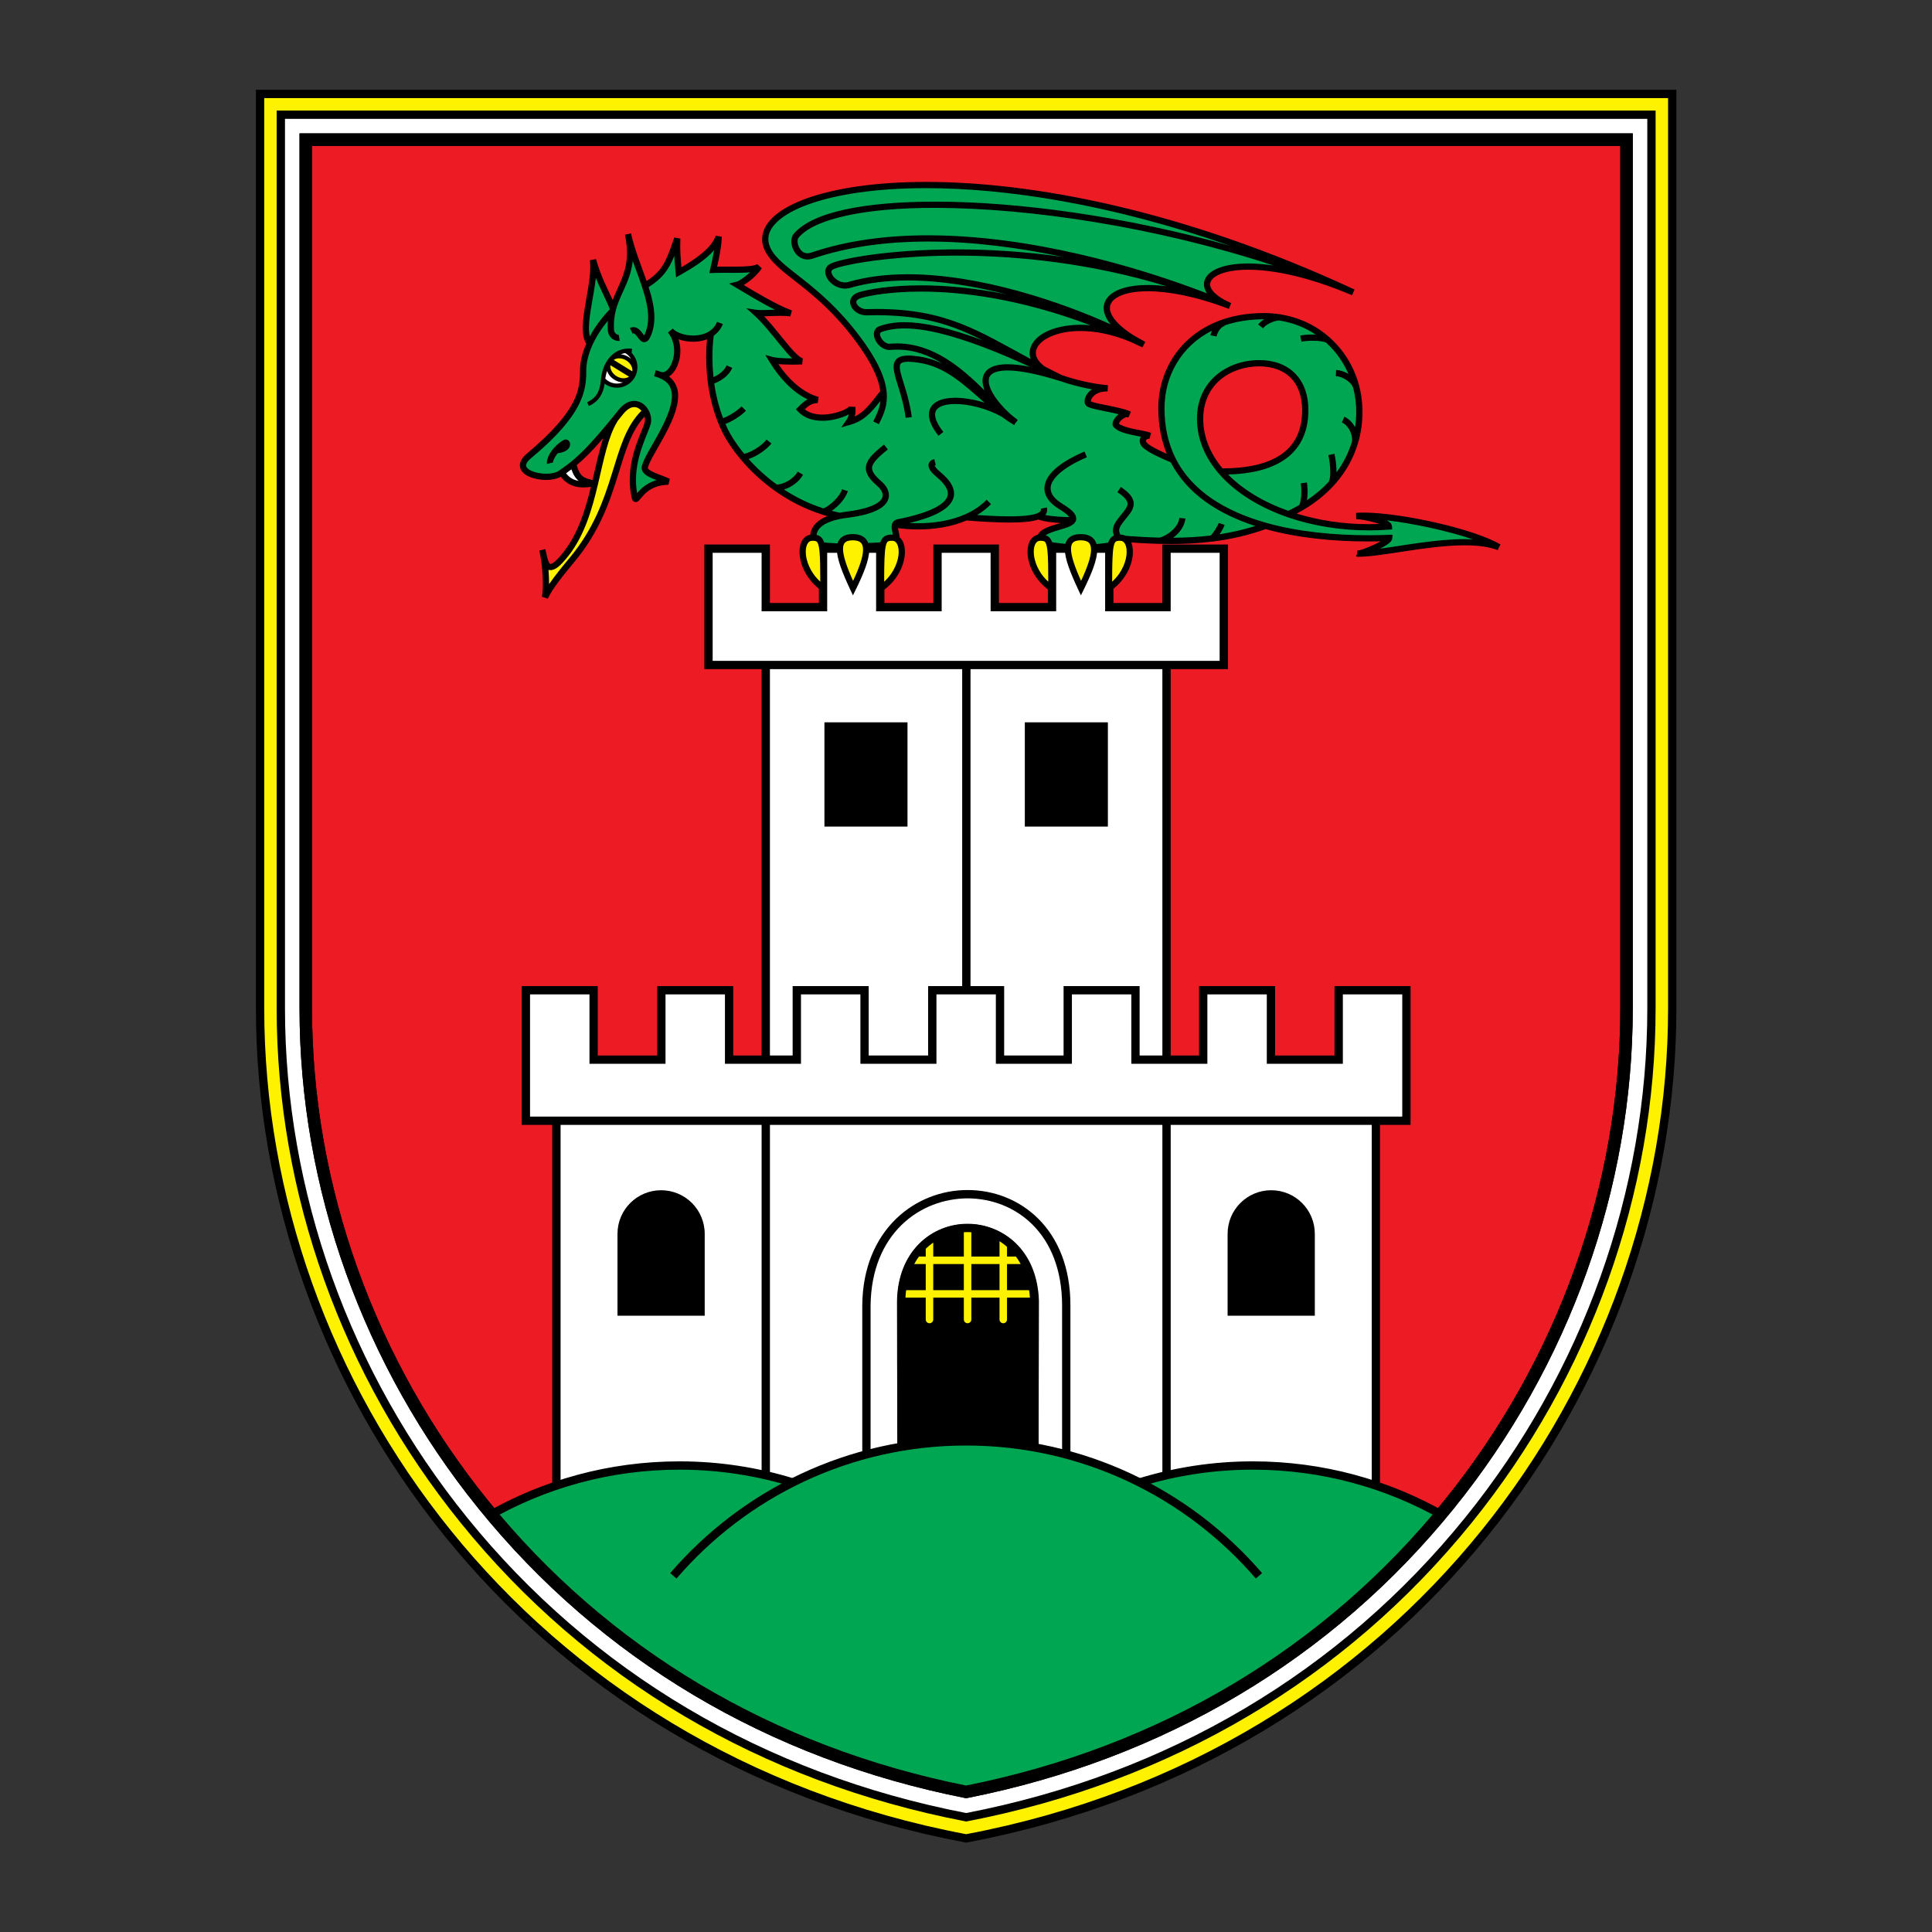 <?xml version="1.0" encoding="UTF-8" standalone="no"?>
<svg
   xmlns:dc="http://purl.org/dc/elements/1.1/"
   xmlns:cc="http://creativecommons.org/ns#"
   xmlns:rdf="http://www.w3.org/1999/02/22-rdf-syntax-ns#"
   xmlns:svg="http://www.w3.org/2000/svg"
   xmlns="http://www.w3.org/2000/svg"
   xmlns:xlink="http://www.w3.org/1999/xlink"
   xmlns:sodipodi="http://sodipodi.sourceforge.net/DTD/sodipodi-0.dtd"
   xmlns:inkscape="http://www.inkscape.org/namespaces/inkscape"
   version="1.0"
   id="Layer_1"
   x="0px"
   y="0px"
   width="512"
   height="512"
   viewBox="0 0 512 512"
   enable-background="new 0 0 595.28 841.89"
   xml:space="preserve"
   inkscape:version="1.0.1 (0767f8302a, 2020-10-17)"
   sodipodi:docname="Grb-SI-1000.1.svg"><rect x="0" y="0" width="512" height="512" fill="#333333" stroke="none"/><defs
   id="defs194" /><sodipodi:namedview
   pagecolor="#ffffff"
   bordercolor="#666666"
   borderopacity="1"
   objecttolerance="10"
   gridtolerance="10"
   guidetolerance="10"
   inkscape:pageopacity="0"
   inkscape:pageshadow="2"
   inkscape:window-width="2096"
   inkscape:window-height="1328"
   id="namedview192"
   showgrid="false"
   fit-margin-top="0"
   fit-margin-left="0"
   fit-margin-right="0"
   fit-margin-bottom="0"
   inkscape:zoom="1.3778522"
   inkscape:cx="318.02839"
   inkscape:cy="323.04981"
   inkscape:window-x="191"
   inkscape:window-y="27"
   inkscape:window-maximized="0"
   inkscape:current-layer="Layer_1"
   inkscape:document-rotation="0" />
<g
   id="g3"
   transform="matrix(0.664,0,0,0.664,58.406,-23.452)">
	<g
   id="g5">
		<g
   id="g7">
			<path
   d="M 297.643,769.048 C 473.587,735.937 579.449,587.888 579.449,437.767 V 72.823 H 15.835 v 364.944 c 0,150.121 105.87,298.17 281.808,331.281 z"
   id="path9"
   inkscape:connector-curvature="0"
   style="fill:#fff200" />
		</g>
		<path
   d="M 297.334,770.675 C 120.597,737.416 14.164,588.652 14.176,437.767 l 0,0 V 71.159 h 566.929 v 366.608 c 0.011,150.885 -106.418,299.648 -283.157,332.908 l 0,0 -0.309,0.056 -0.305,-0.056 0,0 z m 0.313,-1.623 0.303,-1.635 -0.303,1.635 0,0 z M 17.494,437.767 c 0.008,149.266 105.199,296.52 280.149,329.594 l 0,0 C 472.593,734.287 577.782,587.033 577.795,437.767 l 0,0 -0.004,-363.29 H 17.492 l 0.002,363.29 0,0 z"
   id="path11"
   inkscape:connector-curvature="0" />
	</g>
	<g
   id="g13">
		<g
   id="g15">
			<path
   d="M 297.647,760.613 C 216.619,745.015 147.331,704.049 97.209,642.072 50.078,583.803 24.123,511.248 24.123,437.767 V 81.107 h 547.04 v 356.66 c 0,73.48 -25.955,146.036 -73.083,204.305 -50.119,61.976 -119.405,102.943 -200.433,118.541 l 0,0 z"
   id="path17"
   inkscape:connector-curvature="0"
   style="fill:#ffffff" />
		</g>
		<path
   d="M 297.328,762.24 C 215.942,746.578 146.283,705.393 95.917,643.112 l 0,0 C 48.549,584.55 22.459,511.632 22.459,437.767 l 0,0 V 79.45 h 550.355 v 358.317 c 0,73.865 -26.086,146.783 -73.448,205.349 l 0,0 C 449.001,705.393 379.344,746.583 297.955,762.244 l 0,0 -0.315,0.06 -0.312,-0.064 0,0 z m 0.315,-1.627 0.315,-1.631 -0.315,1.631 0,0 z M 25.779,437.767 c -0.004,73.087 25.823,145.289 72.715,203.265 l 0,0 c 49.815,61.582 118.609,102.317 199.147,117.89 l 0,0 c 80.542,-15.572 149.336,-56.308 199.147,-117.89 l 0,0 C 543.681,583.056 569.5,510.854 569.5,437.767 l 0,0 -0.004,-355.002 H 25.779 v 355.002 l 0,0 z"
   id="path19"
   inkscape:connector-curvature="0" />
	</g>
	<g
   id="g21">
		<path
   d="M 297.641,750.483 C 219.765,735.069 153.159,695.435 104.941,635.826 59.245,579.312 34.076,508.978 34.076,437.763 V 91.054 h 527.136 v 346.709 c 0,71.215 -25.166,141.549 -70.863,198.063 -48.22,59.613 -114.832,99.239 -192.708,114.657 l 0,0 z"
   id="path23"
   inkscape:connector-curvature="0"
   style="fill:#ed1c24" />
	</g>
	<g
   id="g25">
		<rect
   x="217.67"
   y="296.053"
   width="159.949"
   height="169.635"
   id="rect27"
   style="fill:#ffffff" />
		<path
   d="M 216.007,467.347 V 294.395 h 163.27 v 171.293 1.659 h -163.27 l 0,0 z m 161.609,-1.659 v -1.659 1.659 l 0,0 z m -158.292,-1.659 h 156.635 l -0.004,-166.32 H 219.324 v 166.32 l 0,0 z"
   id="path29"
   inkscape:connector-curvature="0" />
	</g>
	<polygon
   points="299.38,301.012 299.38,435.22 296.062,435.22 296.062,301.012 "
   id="polygon31" />
	<g
   id="g33">
		<polygon
   points="263.367,254.299 240.517,254.299 240.517,277.635 217.67,277.635 217.67,254.299 194.818,254.299 194.818,300.73 400.47,300.73 400.47,254.299 377.618,254.299 377.618,277.635 354.771,277.635 354.771,254.299 331.918,254.299 331.918,277.635 309.067,277.635 309.067,254.299 286.219,254.299 286.219,277.635 263.367,277.635 "
   id="polygon35"
   style="fill:#ffffff" />
		<path
   d="m 194.818,302.385 h -1.659 v -49.741 h 26.164 v 23.334 h 19.54 V 252.64 h 26.16 v 23.338 h 19.536 V 252.64 h 26.169 l -0.006,23.338 h 19.54 v -23.334 h 26.165 v 23.334 h 19.534 v -23.334 h 26.168 v 49.741 H 194.818 l 0,0 z m 203.993,-3.31 v -43.122 h -19.54 v 23.339 h -26.159 v -23.339 h -19.538 v 23.339 h -26.168 l -0.004,-23.339 H 287.87 v 23.339 h -26.164 v -23.339 h -19.53 v 23.339 h -26.17 l -0.002,-23.339 h -19.536 v 43.122 h 202.343 l 0,0 z"
   id="path37"
   inkscape:connector-curvature="0" />
	</g>
	<rect
   x="241.08"
   y="323.61"
   width="33.153"
   height="41.609"
   id="rect39" />
	<rect
   x="321.057"
   y="323.61"
   width="33.151"
   height="41.609"
   id="rect41" />
	<g
   id="g43">
		<rect
   x="134.117"
   y="477.064"
   width="327.051"
   height="167.137"
   id="rect45"
   style="fill:#ffffff" />
		<path
   d="M 132.454,645.86 V 477.064 475.401 H 462.823 V 645.86 H 132.454 l 0,0 z m 3.318,-3.318 H 459.51 V 478.722 H 135.772 v 163.82 l 0,0 z"
   id="path47"
   inkscape:connector-curvature="0" />
	</g>
	<polygon
   points="219.329,482.627 219.329,645.198 216.009,645.198 216.009,482.627 "
   id="polygon49" />
	<polygon
   points="379.277,483.732 379.277,643.948 375.959,643.948 375.959,483.732 "
   id="polygon51" />
	<path
   d="m 256.183,640.38 v -84.112 c 0.249,-30.227 21.29,-46.062 42.068,-45.993 l 0,0 c 10.283,0 20.555,3.816 28.251,11.521 l 0,0 c 7.706,7.7 12.761,19.272 12.753,34.488 l 0,0 v 81.519 h -3.32 v -81.519 c -0.077,-28.929 -18.748,-42.603 -37.684,-42.69 l 0,0 c -19.144,0.076 -38.396,14.119 -38.752,42.69 l 0,0 v 84.097 h -3.316 l 0,-10e-4 z"
   id="path53"
   inkscape:connector-curvature="0" />
	<path
   d="m 270.403,628.037 c 0,0 -0.5,-43.515 -0.175,-73.524 0.43,-40.438 55.159,-41.265 56.459,0 0,12.083 -0.171,73.524 -0.171,73.524 h -56.113 z"
   id="path55"
   inkscape:connector-curvature="0" />
	<g
   id="g57">
		<g
   id="g59">
			<defs
   id="defs61">
				<path
   id="SVGID_1_"
   d="m 324.867,630.941 -53.173,-5.028 v -70.938 c 0.41,-39.016 51.95,-39.814 53.173,0"
   inkscape:connector-curvature="0" />
			</defs>
			<clipPath
   id="SVGID_2_">
				<use
   xlink:href="#SVGID_1_"
   overflow="visible"
   id="use65"
   style="overflow:visible"
   x="0"
   y="0"
   width="595.28"
   height="841.89" />
			</clipPath>
			<path
   clip-path="url(#SVGID_2_)"
   d="m 281.511,561.948 v -34.923 c 0,-0.831 0.669,-1.502 1.499,-1.502 l 0,0 c 0.826,0 1.5,0.667 1.5,1.502 l 0,0 v 34.923 c 0,0.827 -0.673,1.499 -1.5,1.499 l 0,0 c -0.83,-0.004 -1.499,-0.672 -1.499,-1.499 l 0,0 z"
   id="path67"
   inkscape:connector-curvature="0"
   style="fill:#fff200" />
		</g>
		<g
   id="g69">
			<defs
   id="defs71">
				<path
   id="SVGID_3_"
   d="m 324.867,630.941 -53.173,-5.028 v -70.938 c 0.41,-39.016 51.95,-39.814 53.173,0"
   inkscape:connector-curvature="0" />
			</defs>
			<clipPath
   id="SVGID_4_">
				<use
   xlink:href="#SVGID_3_"
   overflow="visible"
   id="use75"
   style="overflow:visible"
   x="0"
   y="0"
   width="595.28"
   height="841.89" />
			</clipPath>
			<path
   clip-path="url(#SVGID_4_)"
   d="m 310.959,561.948 v -34.923 c 0,-0.827 0.664,-1.502 1.498,-1.502 l 0,0 c 0.823,0 1.493,0.671 1.493,1.502 l 0,0 v 34.923 c 0,0.827 -0.668,1.503 -1.493,1.503 l 0,0 c -0.83,-0.004 -1.498,-0.676 -1.498,-1.503 l 0,0 z"
   id="path77"
   inkscape:connector-curvature="0"
   style="fill:#fff200" />
		</g>
		<g
   id="g79">
			<defs
   id="defs81">
				<path
   id="SVGID_5_"
   d="m 324.867,630.941 -53.173,-5.028 v -70.938 c 0.41,-39.016 51.95,-39.814 53.173,0"
   inkscape:connector-curvature="0" />
			</defs>
			<clipPath
   id="SVGID_6_">
				<use
   xlink:href="#SVGID_5_"
   overflow="visible"
   id="use85"
   style="overflow:visible"
   x="0"
   y="0"
   width="595.28"
   height="841.89" />
			</clipPath>
			<path
   clip-path="url(#SVGID_6_)"
   d="m 296.719,561.948 v -38.755 c 0,-0.823 0.667,-1.498 1.496,-1.498 l 0,0 c 0.826,0 1.498,0.671 1.498,1.498 l 0,0 v 38.755 c 0,0.827 -0.672,1.499 -1.498,1.499 l 0,0 c -0.828,-0.004 -1.496,-0.672 -1.496,-1.499 l 0,0 z"
   id="path87"
   inkscape:connector-curvature="0"
   style="fill:#fff200" />
		</g>
		<g
   id="g89">
			<defs
   id="defs91">
				<path
   id="SVGID_7_"
   d="m 324.867,630.941 -53.173,-5.028 v -70.938 c 0.41,-39.016 51.95,-39.814 53.173,0"
   inkscape:connector-curvature="0" />
			</defs>
			<clipPath
   id="SVGID_8_">
				<use
   xlink:href="#SVGID_7_"
   overflow="visible"
   id="use95"
   style="overflow:visible"
   x="0"
   y="0"
   width="595.28"
   height="841.89" />
			</clipPath>
			<polygon
   clip-path="url(#SVGID_8_)"
   points="323.588,536.827 323.588,539.819 272.843,539.819 272.843,536.827 "
   id="polygon97"
   style="fill:#fff200" />
		</g>
		<g
   id="g99">
			<defs
   id="defs101">
				<path
   id="SVGID_9_"
   d="m 324.867,630.941 -53.173,-5.028 v -70.938 c 0.41,-39.016 51.95,-39.814 53.173,0"
   inkscape:connector-curvature="0" />
			</defs>
			<clipPath
   id="SVGID_10_">
				<use
   xlink:href="#SVGID_9_"
   overflow="visible"
   id="use105"
   style="overflow:visible"
   x="0"
   y="0"
   width="595.28"
   height="841.89" />
			</clipPath>
			<polygon
   clip-path="url(#SVGID_10_)"
   points="325.09,550.235 325.09,553.227 271.037,553.227 271.037,550.235 "
   id="polygon107"
   style="fill:#fff200" />
		</g>
	</g>
	<path
   d="m 175.894,510.355 c -9.616,0 -17.409,7.789 -17.409,17.41 v 32.681 h 34.812 v -32.681 c 0,-9.621 -7.79,-17.41 -17.403,-17.41 z"
   id="path109"
   inkscape:connector-curvature="0" />
	<path
   d="m 419.398,510.355 c -9.617,0 -17.409,7.789 -17.409,17.41 v 32.681 h 34.81 v -32.681 c -10e-4,-9.621 -7.789,-17.41 -17.401,-17.41 z"
   id="path111"
   inkscape:connector-curvature="0" />
	<g
   id="g113">
		<polygon
   points="311.159,430.537 311.159,458.229 338.192,458.229 338.192,430.537 365.224,430.537 365.224,458.229 392.26,458.229 392.26,430.537 419.289,430.537 419.289,458.229 446.326,458.229 446.326,430.537 473.36,430.537 473.36,482.623 121.928,482.623 121.928,430.537 148.962,430.537 148.962,458.229 175.991,458.229 175.991,430.537 203.028,430.537 203.028,458.229 230.058,458.229 230.058,430.537 257.095,430.537 257.095,458.229 284.124,458.229 284.124,430.537 "
   id="polygon115"
   style="fill:#ffffff" />
		<path
   d="m 121.928,484.279 v -1.656 h 1.655 -1.655 v 1.656 h -1.661 v -55.401 h 30.347 v 27.692 h 23.715 v -27.692 h 30.352 v 27.692 h 23.715 v -27.692 h 30.351 v 27.692 h 23.72 v -27.692 h 30.347 l -0.004,27.692 h 23.719 v -27.692 h 30.348 v 27.692 h 23.717 v -27.692 h 30.351 v 27.692 h 23.719 v -27.692 h 30.349 v 55.401 H 121.928 l 0,0 z m 349.771,-3.319 v -48.77 h -23.712 v 27.696 H 417.635 V 432.19 h -23.718 v 27.696 H 363.566 V 432.19 H 339.85 v 27.696 H 309.499 V 432.19 h -23.714 v 27.696 H 255.436 V 432.19 h -23.717 v 27.696 H 201.374 V 432.19 h -23.719 v 27.696 h -30.35 V 432.19 h -23.719 v 48.77 h 348.113 l 0,0 z"
   id="path117"
   inkscape:connector-curvature="0" />
	</g>
	<path
   d="M 297.155,752.913 C 218.749,737.404 151.587,697.456 103.003,637.385 l 0,0 C 56.956,580.437 31.59,509.56 31.586,437.763 l 0,0 V 88.564 h 532.109 v 349.199 c 0,71.797 -25.367,142.674 -71.417,199.625 l 0,0 C 443.699,697.464 376.53,737.408 298.121,752.916 l 0,0 -0.486,0.096 -0.48,-0.099 0,0 z m 0.484,-2.43 0.482,-2.446 -0.482,2.446 0,0 z M 36.56,437.763 c -0.002,70.624 24.969,140.425 70.311,196.492 l 0,0 c 47.756,59.035 113.631,98.304 190.768,113.684 l 0,0 c 77.14,-15.38 143.015,-54.645 190.774,-113.684 l 0,0 c 45.346,-56.067 70.313,-125.868 70.311,-196.492 l 0,0 V 93.546 H 36.56 v 344.217 l 0,0 z"
   id="path119"
   inkscape:connector-curvature="0" />
	<path
   d="m 271.863,629.133 v -1.655 l 1.655,-0.008 -1.655,0.008 v 1.655 h -1.656 l -0.167,-74.179 c 0.143,-20.398 14.135,-31.279 28.134,-31.203 l 0,0 c 13.854,-0.076 27.786,10.597 28.351,31.223 l 0,0 v 74.164 h -54.661 v -0.005 z m 51.342,-3.313 v -70.801 c -0.66,-19.049 -12.849,-27.882 -25.034,-27.957 l 0,0 c -12.32,0.075 -24.555,9.106 -24.82,27.9 l 0,0 0.161,70.857 h 49.693 l 0,0.001 z"
   id="path121"
   inkscape:connector-curvature="0" />
	<path
   d="m 297.643,610.583 c -24.898,0 -48.417,5.913 -69.232,16.401 -14.29,-4.374 -29.447,-6.765 -45.171,-6.765 -27.256,0 -52.848,7.098 -75.065,19.51 47.945,57.433 113.311,95.678 189.466,110.753 76.157,-15.075 141.527,-53.316 189.471,-110.753 -22.215,-12.412 -47.805,-19.51 -75.062,-19.51 -15.723,0 -30.883,2.391 -45.171,6.765 -20.817,-10.487 -44.334,-16.401 -69.236,-16.401 z"
   id="path123"
   inkscape:connector-curvature="0"
   style="fill:#00a651" />
	<path
   d="m 105.853,639.12 c 22.796,-13.079 49.224,-20.559 77.387,-20.555 l 0,0 c 15.888,-0.004 31.212,2.411 45.655,6.833 l 0,0 h 0.002 l -0.97,3.169 c -14.139,-4.33 -29.136,-6.688 -44.689,-6.688 l 0,0 c -27.572,0 -53.422,7.318 -75.74,20.12 l 0,0 -1.645,-2.879 0,0 z"
   id="path125"
   inkscape:connector-curvature="0" />
	<path
   d="m 412.046,621.879 c -15.555,0 -30.548,2.357 -44.683,6.688 l 0,0 -0.971,-3.173 c 14.439,-4.418 29.763,-6.833 45.651,-6.833 l 0,0 c 27.976,0 54.228,7.384 76.923,20.293 l 0,0 h 0.007 l -1.646,2.885 c -22.211,-12.633 -47.889,-19.86 -75.281,-19.86 l 0,0 z"
   id="path127"
   inkscape:connector-curvature="0" />
	<path
   d="m 179.525,663.165 c 28.566,-33.199 70.881,-54.24 118.114,-54.24 l 0,0 c 47.232,0 89.55,21.041 118.117,54.24 l 0,0 h 0.004 l -2.517,2.16 C 385.267,632.829 343.877,612.243 297.639,612.243 l 0,0 c -46.234,0 -87.631,20.586 -115.597,53.086 l 0,0 -2.517,-2.164 0,0 z"
   id="path129"
   inkscape:connector-curvature="0" />
	<path
   d="M 297.155,752.913 C 218.749,737.404 151.587,697.456 103.003,637.385 l 0,0 C 56.956,580.437 31.59,509.56 31.586,437.763 l 0,0 V 88.564 h 532.109 v 349.199 c 0,71.797 -25.367,142.674 -71.417,199.625 l 0,0 C 443.699,697.464 376.53,737.408 298.121,752.916 l 0,0 -0.486,0.096 -0.48,-0.099 0,0 z m 0.484,-2.43 0.482,-2.446 -0.482,2.446 0,0 z M 36.56,437.763 c -0.002,70.624 24.969,140.425 70.311,196.492 l 0,0 c 47.756,59.035 113.631,98.304 190.768,113.684 l 0,0 c 77.14,-15.38 143.015,-54.645 190.774,-113.684 l 0,0 c 45.346,-56.067 70.313,-125.868 70.311,-196.492 l 0,0 V 93.546 H 36.56 v 344.217 l 0,0 z"
   id="path131"
   inkscape:connector-curvature="0" />
	<g
   id="g133">
		<g
   id="g135">
			<path
   d="m 148.847,228.242 c -3.896,0.599 -9.299,1.193 -12.597,-4.327 1.522,-1.061 2.95,-2.089 4.422,-3.281 l 0.215,0.265 c 1.344,5.401 3.766,6.599 7.96,7.343 z"
   id="path137"
   inkscape:connector-curvature="0"
   style="fill:#ffffff" />
			<path
   d="m 161.677,175.348 c 2.356,1.209 3.945,3.662 3.945,6.511 0,4.076 -3.298,7.379 -7.377,7.379 -2.203,0 -4.176,-0.98 -5.521,-2.502 0.682,-6.367 4.131,-10.731 8.953,-11.388 z"
   id="path139"
   inkscape:connector-curvature="0"
   style="fill:#ffffff" />
			<path
   d="m 399.571,223.703 0.231,-0.2 c 19.676,0 33.205,-6.714 33.205,-24.584 0,-11.238 -6.681,-18.635 -18.45,-18.635 -11.771,0 -23.538,7.561 -23.538,22.149 0,7.84 3.131,15.051 8.552,21.27 z m 17.539,21.498 c -16.425,-4.623 -30.285,-12.878 -37.063,-26.575 -2.869,-5.781 -4.474,-12.546 -4.474,-20.423 0,-18.963 14.223,-36.702 40.925,-36.702 2.12,0 4.193,0.169 6.2,0.481 h 0.016 c 7.443,1.146 14.022,4.341 19.232,9.002 7.874,6.996 12.634,17.288 12.634,28.712 0,4.126 -0.564,8.154 -1.693,12.02 -3.479,11.85 -12.3,22.129 -26.487,28.76 l -0.038,0.101 c 11.821,4.093 25.68,5.965 40.016,4.889 -0.097,-1.824 -8.949,-4.045 -12.992,-4.21 13.177,-1.062 46.199,5.964 56.908,12.465 -15.118,-5.736 -44.641,2.787 -56.145,2.571 2.417,-0.249 12.199,-4.442 12.348,-6.267 -16.25,0.631 -33.952,-0.482 -49.387,-4.824 z"
   id="path141"
   inkscape:connector-curvature="0"
   style="fill:#00a651" />
			<path
   d="m 452.137,152.005 c -50.16,-21.301 -72.325,-4.443 -49.201,5.419 -0.879,-0.382 -1.791,-0.746 -2.698,-1.125 -0.946,-0.396 -1.874,-0.779 -2.818,-1.146 -0.616,-0.249 -1.23,-0.497 -1.844,-0.729 -40.146,-15.814 -109.158,-34.196 -159.5,-17.072 -5.569,1.888 -8.341,-5.521 -6.269,-7.958 18.832,-22.18 136.926,-14.387 222.33,22.611 z"
   id="path143"
   inkscape:connector-curvature="0"
   style="fill:#00a651" />
			<path
   d="m 400.236,156.299 c 0.907,0.379 1.821,0.743 2.698,1.125 -42.253,-16.079 -63.472,-1.925 -38.425,13.179 -21.104,-11.154 -76.091,-32.472 -113.57,-21.551 -5.22,1.526 -10.524,-4.809 -7.327,-7.11 5.057,-3.646 78.324,-16.096 151.958,12.48 0.614,0.231 1.229,0.48 1.845,0.729 0.962,0.386 1.89,0.767 2.821,1.148 z"
   id="path145"
   inkscape:connector-curvature="0"
   style="fill:#00a651" />
			<path
   d="m 161.677,175.348 c -4.824,0.657 -8.271,5.021 -8.953,11.388 1.343,1.521 3.315,2.502 5.521,2.502 4.077,0 7.377,-3.3 7.377,-7.379 -0.001,-2.849 -1.589,-5.302 -3.945,-6.511 z m 234.134,74.895 c -7.247,0.906 -14.341,1.074 -21.055,0.893 -4.891,-0.118 -9.582,-0.414 -13.993,-0.743 l -2.053,0.197 c 1.326,4.675 -31.115,3.944 -31.628,0.334 -0.682,-4.745 10.077,-5.042 12.697,-7.497 l -0.265,-0.494 c -1.926,0 -9.203,-0.101 -12.898,-1.509 l -0.049,-0.132 c -3.396,1.442 -11.523,1.909 -28.943,0.481 -9.299,4.093 -20.439,4.093 -27.849,2.984 l -0.48,-0.102 c -0.88,2.041 2.402,6.727 -1.01,7.821 -2.438,0.783 -28.61,1.893 -30.717,-0.345 -1.076,-1.093 -3.398,-8.34 9.448,-10.891 L 247,241.191 c -2.139,-0.446 -4.226,-0.978 -6.232,-1.623 -14.34,-4.495 -25.23,-13.444 -32.207,-21.767 -3.314,-3.929 -5.754,-7.742 -7.26,-10.858 -6.12,-12.647 -6.996,-27.73 -5.585,-38.207 l -0.037,-0.068 c -5.222,3.25 -13.41,1.708 -16.077,-1.406 6.184,7.72 0.694,19.854 -4.294,17.586 l -0.018,0.033 c 16.013,6.038 -4.009,29.391 -5.8,36.568 -1.229,2.937 6.2,4.459 9.315,6.086 -11.105,0.181 -12.729,9.415 -13.427,6.267 -3.051,-13.794 4.193,-25.414 5.188,-29.725 0.329,-1.441 0,-3.098 -0.781,-4.491 -1.755,-3.133 -5.851,-4.926 -9.962,0.196 -0.861,1.08 -1.689,2.108 -2.487,3.086 -7.989,9.798 -12.498,14.404 -16.661,17.771 -1.475,1.193 -2.898,2.221 -4.423,3.283 -0.203,0.131 -0.4,0.265 -0.599,0.396 -5.007,3.397 -20.803,-0.063 -12.531,-6.996 20.77,-17.354 21.663,-26.306 21.663,-34.095 0,-3.435 0.928,-7.098 2.605,-10.76 2.021,-4.46 5.155,-8.935 9.048,-12.979 l 0.05,0.016 c 0.066,-0.298 0.149,-0.578 0.215,-0.859 2.486,-9.288 9.148,-14.887 5.983,-29.905 1.509,6.992 4.559,13.99 6.747,20.617 l 0.148,-0.047 c 7.412,-4.607 9.185,-8.074 12.766,-18.813 -0.165,4.474 0.034,7.606 0.578,13.511 6.083,-3.397 13.959,-8.323 15.929,-14.224 0,4.109 -1.605,10.742 -2.153,13.244 5.901,-0.267 15.582,0.546 18.269,-1.244 -1.441,2.669 -6.849,6.745 -8.688,7.195 5.025,2.98 14.589,8.917 21.402,11.42 -3.945,-0.712 -10.876,0.266 -13.858,-0.201 6.977,6.25 14.388,18.45 18.333,19.345 -4.842,0.185 -10.095,0 -12,-0.527 4.657,7.672 11.103,13.972 18.267,15.927 -3.398,0 -5.371,2.158 -6.995,3.765 6.268,6.779 20.425,1.44 20.773,-0.897 0.249,2.453 -0.301,4.411 -1.376,5.937 5.718,-1.605 8.185,-4.674 13.557,-11.673 l 0.317,-0.032 c -0.468,-5.137 -3.151,-11.951 -10.51,-21.746 -16.276,-21.684 -31.33,-26.307 -35.756,-35.478 -12.233,-25.362 91.803,-48.652 233.7,17.191 -85.402,-36.998 -203.498,-44.791 -222.329,-22.61 -2.074,2.438 0.697,9.845 6.267,7.957 50.343,-17.124 119.353,1.256 159.5,17.072 -73.635,-28.578 -146.902,-16.129 -151.959,-12.48 -3.2,2.302 2.105,8.637 7.327,7.11 37.481,-10.923 92.466,10.396 113.57,21.551 1.226,0.763 2.553,1.496 3.993,2.237 -1.625,-0.843 -3.229,-1.59 -4.806,-2.237 -0.117,-0.063 -0.233,-0.117 -0.351,-0.147 -58.714,-26.64 -99.362,-19.828 -107.813,-17.422 -5.855,1.674 -1.957,7.025 2.302,6.912 33.004,-0.964 45.074,9.516 70.385,22.627 0.2,0.164 0.416,0.313 0.648,0.463 -38.973,-18.449 -55.683,-19.823 -65.38,-16.394 -3.564,1.257 0.081,7.442 3.762,7.11 21.747,-1.921 35.888,18.813 47.276,28.033 -0.681,-0.467 -1.392,-0.896 -2.139,-1.277 1.608,1.209 3.299,2.355 5.058,3.397 -0.465,-0.396 -0.963,-0.779 -1.476,-1.16 -12.797,-10.375 -21.252,-29.273 19.48,-16.541 5.698,1.968 12.53,3.579 18.679,4.094 -6.018,-0.118 -8.504,3.813 -7.874,5.883 0.517,1.342 12.518,2.587 16.578,4.56 -2.8,-1.028 -6.214,3.118 -5.386,4.243 2.271,2.604 10.559,3.117 13.578,4.262 -2.189,-0.414 -3.863,1.808 -2.189,3.615 1.892,2.02 8.605,4.856 11.011,5.865 l 0.198,-0.101 c 6.78,13.697 20.639,21.952 37.063,26.575 -7.127,2.598 -14.289,4.154 -21.298,5.036 z"
   id="path147"
   inkscape:connector-curvature="0"
   style="fill:#00a651" />
			<path
   d="m 363.35,170.456 c -27.518,-11.354 -48.189,2.47 -35.127,12.119 -25.311,-13.111 -37.381,-23.591 -70.385,-22.627 -4.258,0.113 -8.157,-5.238 -2.302,-6.912 8.45,-2.407 49.1,-9.22 107.814,17.42 z"
   id="path149"
   inkscape:connector-curvature="0"
   style="fill:#00a651" />
			<path
   d="m 328.871,183.035 c 1.688,1.146 3.862,2.206 6.582,3.17 -40.732,-12.732 -32.275,6.166 -19.48,16.541 -0.466,-0.328 -0.947,-0.661 -1.443,-0.96 -11.386,-9.218 -25.529,-29.952 -47.276,-28.034 -3.682,0.333 -7.327,-5.853 -3.762,-7.109 9.697,-3.429 26.406,-2.055 65.379,16.392 z"
   id="path151"
   inkscape:connector-curvature="0"
   style="fill:#00a651" />
			<path
   d="m 169.782,199.582 -0.363,0.046 c -12.814,11.939 -9.564,35.776 -29.094,59.149 -4.395,5.255 -8.936,10.89 -10.792,14.952 0.745,-3.215 0.43,-11.187 -0.563,-16.727 1.077,4.69 2.42,7.825 9.084,-0.743 6.214,-7.994 9.119,-18.206 11.438,-27.984 2.322,-9.781 4.045,-19.128 7.891,-25.379 l -0.048,-0.032 c 0.797,-0.978 1.625,-2.006 2.487,-3.086 4.11,-5.121 8.204,-3.33 9.96,-0.196 z"
   id="path153"
   inkscape:connector-curvature="0"
   style="fill:#fff200" />
			<path
   d="m 156.704,158.638 c -0.066,0.281 -0.148,0.562 -0.215,0.859 l -0.05,-0.017 c -3.895,4.045 -7.027,8.521 -9.048,12.979 -4.525,-6.099 2.617,-23.157 1.325,-33.416 2.519,9.018 6.296,14.685 7.988,19.595 z"
   id="path155"
   inkscape:connector-curvature="0"
   style="fill:#00a651" />
		</g>
		
			<ellipse
   transform="matrix(-0.851,-0.525,0.525,-0.851,200.676,421.534)"
   cx="160.089"
   cy="182.322"
   rx="5.489"
   ry="4.519"
   id="ellipse157"
   sodipodi:cx="160.089"
   sodipodi:cy="182.32201"
   sodipodi:rx="5.4889998"
   sodipodi:ry="4.5190001"
   style="fill:#fff200"
   d="m 165.578,182.322 c 0,2.496 -2.458,4.519 -5.489,4.519 -3.031,0 -5.489,-2.023 -5.489,-4.519 0,-2.496 2.458,-4.519 5.489,-4.519 3.031,0 5.489,2.023 5.489,4.519 z" />
		<path
   d="m 363.226,171.757 v -0.004 l 0,0 v 0.004 z m -2.555,79.871 v -0.005 l 0,0 v 0.005 z m 92.506,5.543 h 0.004 c -0.002,-0.006 -0.002,-0.006 -0.004,-0.006 v 0.006 z m 57.754,-4.51 c -10.454,-6.279 -39.642,-12.71 -54.604,-12.762 -1.091,0.005 -2.115,0.037 -3.056,0.117 l 0.057,2.479 c 1.849,0.076 5.05,0.658 7.677,1.438 0.551,0.155 1.078,0.332 1.566,0.504 -1.398,0.057 -2.79,0.085 -4.176,0.085 -10.239,0 -20.054,-1.518 -28.833,-4.226 12.87,-6.736 21.078,-16.687 24.461,-28.082 l 0.042,0.008 c 0.046,-0.261 0.032,-0.272 0.036,-0.269 0,-0.004 0,-0.004 0.004,-0.008 1.137,-3.944 1.711,-8.05 1.711,-12.248 0,-11.741 -4.881,-22.354 -12.982,-29.584 l 0.017,-0.017 c -0.063,-0.06 -0.135,-0.108 -0.205,-0.147 -5.246,-4.656 -11.839,-7.873 -19.263,-9.107 l 0.006,-0.06 c -0.159,-0.016 -0.375,-0.037 -0.618,-0.041 -2.033,-0.313 -4.129,-0.485 -6.271,-0.485 -13.627,-0.004 -24.211,4.552 -31.355,11.601 -7.141,7.051 -10.821,16.555 -10.817,26.349 0,6.852 1.207,12.922 3.386,18.257 -2.958,-1.322 -6.926,-3.267 -7.965,-4.451 -0.302,-0.333 -0.346,-0.551 -0.354,-0.728 0.004,-0.351 0.369,-0.839 1.101,-0.852 0.088,0 0.185,0.013 0.294,0.033 l 0.678,-2.382 c -1.763,-0.654 -4.547,-1.04 -7.242,-1.636 -2.438,-0.497 -4.752,-1.289 -5.626,-2.056 0.037,-0.101 0.095,-0.237 0.193,-0.398 0.534,-1.003 2.157,-2.253 3.117,-2.177 0.172,0.004 0.334,0.028 0.502,0.093 l 0.974,-2.285 c -2.332,-1.112 -6.324,-1.876 -9.913,-2.618 -1.785,-0.358 -3.449,-0.7 -4.651,-1.023 -0.595,-0.157 -1.082,-0.313 -1.369,-0.439 -0.02,-0.008 -0.033,-0.016 -0.045,-0.02 0,-0.004 0,-0.013 0,-0.021 0.008,-1.184 1.719,-3.965 6.472,-3.969 0.054,0 0.128,0.004 0.214,0.009 l 0.148,-2.483 c -5.992,-0.497 -12.719,-2.076 -18.311,-4.009 -0.992,-0.48 -1.965,-0.964 -2.954,-1.44 -1.388,-0.704 -2.753,-1.396 -4.07,-2.086 -2.531,-1.921 -3.455,-3.76 -3.455,-5.355 -0.014,-1.988 1.479,-4.154 4.604,-5.875 3.097,-1.712 7.674,-2.87 13.231,-2.866 5.678,-0.004 12.376,1.197 19.586,4.173 l 0.042,0.021 0.099,0.028 c 0.004,0 0.032,0.013 0.074,0.037 0.049,0.021 0.095,0.042 0.143,0.064 l -0.002,0.004 c 0.063,0.024 0.128,0.056 0.193,0.084 1.529,0.694 2.992,1.378 4.477,2.09 0.01,0.008 0.022,0.012 0.036,0.02 l 0,0 c 0.012,0.005 0.023,0.01 0.036,0.018 l 1.171,-2.193 c -0.021,-0.012 -0.044,-0.023 -0.059,-0.036 -0.012,-0.004 -0.02,-0.008 -0.029,-0.018 -1.138,-0.665 -2.44,-1.394 -3.896,-2.178 -7.259,-4.341 -10.216,-8.576 -10.139,-11.278 0.01,-1.778 1.052,-3.32 3.604,-4.631 2.527,-1.272 6.466,-2.082 11.552,-2.077 8.13,0 19.179,2.027 32.319,7.033 l 0.804,-1.985 0.139,-0.316 h -0.004 c -0.002,0 -0.002,-0.004 -0.004,-0.004 l 0,0 c -6.092,-2.559 -8.519,-5.618 -8.416,-7.463 -0.017,-1.273 0.936,-2.685 3.517,-3.89 2.543,-1.176 6.518,-1.968 11.735,-1.964 9.729,-0.004 23.782,2.707 41.327,10.157 0.009,0.005 0.015,0.01 0.022,0.01 h 0.002 c 0.006,0.004 0.014,0.008 0.021,0.012 0.002,0 0.002,0 0.006,0 0.002,0.004 0.005,0.004 0.009,0.004 l 1.01,-2.271 c -68.766,-31.91 -128.683,-42.953 -170.944,-42.957 -20.231,0.004 -36.407,2.527 -47.646,6.557 -11.157,4.029 -17.754,9.553 -17.858,16.289 0,1.533 0.375,3.081 1.108,4.591 5.001,9.928 19.781,14.154 35.876,35.682 6.897,9.167 9.546,15.585 10.174,20.313 -4.394,5.707 -6.641,8.535 -10.19,10.203 0.215,-0.813 0.325,-1.684 0.321,-2.612 0.004,-0.405 -0.018,-0.826 -0.063,-1.256 l -2.185,-0.061 -0.243,-0.132 c 0,0 -0.008,0.013 -0.017,0.044 -0.17,0.261 -1.604,1.289 -3.497,1.925 -2.036,0.742 -4.665,1.314 -7.216,1.314 -2.655,-0.004 -5.174,-0.603 -7.054,-2.098 1.394,-1.337 2.902,-2.5 5.198,-2.5 l 0.328,-2.442 c -5.995,-1.618 -11.682,-6.655 -16.069,-13.099 1.645,0.14 3.651,0.205 5.802,0.21 1.225,0 2.486,-0.025 3.719,-0.068 l 0.227,-2.453 c -1.125,-0.113 -4.224,-3.305 -7.339,-7.239 -2.517,-3.077 -5.274,-6.596 -8.091,-9.537 2.082,-0.036 4.513,-0.189 6.708,-0.186 1.424,-0.004 2.746,0.064 3.752,0.25 l 0.653,-2.391 c -5.825,-2.133 -13.949,-6.981 -19.237,-10.151 2.581,-1.559 5.781,-4.323 7.185,-6.704 l -1.779,-1.632 c -0.898,0.716 -5.003,1.049 -9.168,0.996 -1.671,0 -3.384,-0.021 -5.007,-0.021 -0.634,0 -1.249,0.006 -1.844,0.018 0.689,-3.081 1.83,-8.303 1.838,-11.957 l -2.422,-0.393 c -1.5,4.731 -7.978,9.301 -13.688,12.592 -0.308,-3.489 -0.462,-5.956 -0.462,-8.588 0,-0.911 0.02,-1.847 0.058,-2.85 l -2.424,-0.441 c -3.438,10.157 -4.888,13.264 -11.061,17.385 -2.121,-6.162 -4.768,-12.501 -6.146,-18.738 -0.018,-0.089 -0.036,-0.177 -0.054,-0.27 h -0.004 c 0,0 0,0 -0.002,0 l -2.431,0.515 c 0.571,2.711 0.81,5.086 0.81,7.214 0.026,7.949 -3.358,12.673 -5.698,18.847 -1.936,-4.31 -4.692,-9.254 -6.668,-16.339 l -2.433,0.48 c 0.097,0.814 0.145,1.691 0.145,2.612 0.02,7.267 -2.979,17.161 -3.004,24.432 0.006,2.389 0.361,4.547 1.394,6.31 -1.566,3.594 -2.474,7.21 -2.474,10.676 -0.068,7.58 -0.583,15.79 -21.219,33.142 -1.8,1.506 -2.784,3.038 -2.801,4.688 0.042,2.233 1.793,3.65 3.723,4.506 1.984,0.876 4.433,1.318 6.805,1.318 2.153,-0.009 4.211,-0.374 5.842,-1.29 2.432,3.291 5.834,4.273 8.793,4.273 0.063,0 0.123,0 0.183,-0.004 1.077,0 2.075,-0.107 3.021,-0.231 -2.248,9.229 -5.126,18.576 -10.812,25.872 -2.931,3.876 -4.938,5.036 -5.3,4.905 -0.135,-0.009 -0.275,-0.009 -0.661,-0.691 -0.33,-0.632 -0.639,-1.695 -0.91,-2.904 -0.042,-0.228 -0.07,-0.3 -0.066,-0.3 -0.002,-0.021 -0.014,-0.033 -0.016,-0.052 h 0.008 c -0.132,-0.687 -0.269,-1.354 -0.434,-1.979 l -2.412,0.594 c 0.137,0.594 0.263,1.201 0.39,1.787 0.002,0.008 0.002,0.017 0.004,0.024 0.041,0.236 0.074,0.324 0.072,0.33 0,0.004 0.002,0.008 0.002,0.012 0,0 0,0.004 0,0.008 l -0.002,-0.004 c 0.603,3.354 0.958,7.708 0.952,11.224 0.006,2.123 -0.132,3.973 -0.375,5.01 l 2.346,0.791 c 1.717,-3.792 6.23,-9.443 10.61,-14.67 9.926,-11.872 14.061,-23.892 17.299,-34.287 3.039,-9.807 5.38,-18.064 10.687,-23.685 0.115,0.442 0.181,0.885 0.179,1.307 0,0.313 -0.032,0.614 -0.094,0.888 -0.675,3.141 -5.967,12.087 -5.967,23.1 0,2.306 0.231,4.699 0.779,7.166 0.064,0.289 0.13,0.551 0.311,0.867 0.143,0.291 0.637,0.759 1.253,0.759 0.012,0 0.024,-0.004 0.034,-0.004 0.859,-0.067 1.072,-0.441 1.339,-0.657 1.542,-1.572 3.949,-6.049 11.719,-6.255 l 0.556,-2.347 c -1.623,-0.839 -3.968,-1.551 -5.893,-2.381 -0.954,-0.41 -1.798,-0.844 -2.304,-1.242 -0.534,-0.418 -0.603,-0.679 -0.588,-0.725 0,-0.017 0,-0.059 0.042,-0.156 l 0.036,-0.092 0.028,-0.085 c 0.494,-2.153 3.493,-6.941 6.347,-12.146 2.848,-5.256 5.625,-11.063 5.656,-16.237 0.048,-2.98 -1.081,-5.801 -3.609,-7.801 1.006,-0.646 1.862,-1.623 2.545,-2.761 1.203,-2.02 1.946,-4.655 1.95,-7.468 0,-1.509 -0.221,-3.076 -0.723,-4.606 1.757,0.631 3.782,0.965 5.851,0.98 1.852,0 3.748,-0.308 5.515,-0.977 -0.221,2.225 -0.343,4.611 -0.343,7.102 0,9.296 1.677,20.096 6.296,29.648 1.563,3.225 4.051,7.113 7.43,11.114 7.1,8.467 18.166,17.565 32.785,22.149 0.048,0.017 0.099,0.028 0.146,0.043 l 0.028,0.121 c 0.084,-0.02 0.13,-0.037 0.197,-0.055 0.494,0.156 0.998,0.294 1.5,0.434 -5.15,2.04 -6.871,5.306 -6.827,7.981 0.034,1.715 0.524,2.953 1.243,3.73 1.211,1.058 2.751,1.093 5.166,1.399 2.354,0.214 5.329,0.294 8.45,0.294 3.95,0 8.12,-0.136 11.49,-0.325 3.418,-0.209 5.817,-0.401 6.867,-0.707 1.755,-0.478 2.554,-2.192 2.46,-3.474 -0.034,-1.543 -0.536,-3.073 -0.679,-4.094 2.404,0.322 5.119,0.532 8.036,0.532 6.139,-0.005 13.079,-0.916 19.338,-3.592 7.191,0.581 12.803,0.839 17.17,0.839 5.597,-0.008 9.109,-0.413 11.43,-1.209 2.513,0.88 6.065,1.244 8.92,1.395 -1.028,0.316 -2.161,0.646 -3.252,0.985 -1.479,0.485 -2.919,1.024 -4.1,1.827 -1.163,0.776 -2.181,2.014 -2.173,3.633 -0.004,0.181 0.008,0.393 0.049,0.619 0.337,1.411 1.373,1.753 2.417,2.204 3.272,1.193 9.64,1.767 15.884,1.784 3.793,-0.004 7.486,-0.229 10.32,-0.743 1.421,-0.258 2.623,-0.573 3.582,-1.037 0.901,-0.441 1.884,-1.14 1.928,-2.469 0,-0.182 -0.019,-0.375 -0.07,-0.583 l -0.024,-0.096 -0.032,-0.064 c -0.01,-0.016 -0.052,-0.165 -0.156,-0.369 -0.72,-1.307 -1.005,-2.117 -0.997,-2.757 -0.02,-0.864 0.527,-2.04 2.356,-4.245 1.611,-2.031 3.41,-3.805 3.48,-6.386 -0.028,-2.351 -1.685,-4.391 -5.169,-6.684 l -1.364,2.077 c 3.304,2.17 4.075,3.662 4.049,4.606 0.068,1.116 -1.177,2.747 -2.918,4.808 -1.868,2.278 -2.902,3.897 -2.923,5.825 0.009,1.328 0.519,2.49 1.23,3.813 -0.021,0.018 -0.047,0.037 -0.081,0.057 -1.205,1.003 -7.219,1.819 -13.211,1.758 -4.033,0 -8.189,-0.273 -11.312,-0.763 -1.562,-0.245 -2.862,-0.548 -3.7,-0.859 -0.418,-0.153 -0.715,-0.317 -0.848,-0.414 -0.002,0 -0.002,-0.004 -0.004,-0.004 0,-0.024 0,-0.047 0,-0.076 0.008,-0.556 0.265,-0.991 1.091,-1.579 1.211,-0.852 3.444,-1.534 5.602,-2.17 2.184,-0.667 4.254,-1.185 5.644,-2.419 0.519,-0.481 0.972,-1.205 0.964,-2.073 -0.169,-2.186 -1.945,-3.599 -5.607,-5.929 -3.256,-2.001 -4.635,-4.101 -4.627,-6.098 -0.133,-3.292 4.19,-8.045 14.483,-12.437 l -0.985,-2.284 h -0.004 c -10.473,4.58 -15.851,9.39 -15.979,14.721 0.006,3.241 2.206,6.025 5.813,8.218 1.769,1.075 2.957,1.977 3.642,2.663 0.227,0.226 0.373,0.405 0.49,0.57 -2.026,-0.021 -6.385,-0.182 -9.582,-0.827 0.487,-0.635 0.751,-1.365 0.727,-2.124 0,-0.317 -0.037,-0.61 -0.084,-0.877 l -2.445,0.459 c 0.031,0.169 0.049,0.313 0.049,0.418 -0.051,0.471 -0.051,0.767 -1.403,1.407 -1.651,0.715 -5.13,1.256 -11.097,1.244 -3.427,0 -7.705,-0.165 -12.959,-0.535 1.999,-1.21 3.885,-2.63 5.559,-4.346 l -1.778,-1.74 c -2.475,2.533 -5.45,4.459 -8.676,5.861 -5.903,2.601 -12.661,3.515 -18.654,3.511 -1.157,0 -2.27,-0.043 -3.356,-0.105 4.768,-1.157 8.654,-2.49 11.573,-4.049 3.721,-1.984 6.107,-4.496 6.131,-7.691 -0.032,-2.865 -1.896,-5.58 -5.264,-8.391 -1.055,-0.877 -1.716,-1.575 -2.079,-2.078 -0.273,-0.37 -0.359,-0.614 -0.383,-0.72 0.076,-0.043 0.239,-0.126 0.424,-0.165 l -0.629,-2.402 c -0.408,0.11 -0.896,0.271 -1.376,0.647 -0.476,0.354 -0.934,1.061 -0.914,1.862 0.075,1.559 1.089,2.82 3.367,4.768 3.147,2.6 4.39,4.841 4.362,6.474 0.026,1.768 -1.378,3.655 -4.814,5.5 -3.391,1.82 -8.568,3.438 -15.239,4.763 -0.95,0.157 -1.791,0.805 -2.115,1.576 -0.221,0.493 -0.277,0.973 -0.277,1.411 0.04,1.731 0.775,3.53 0.739,4.647 -0.097,0.783 -0.019,0.796 -0.727,1.108 -0.31,0.122 -2.983,0.418 -6.252,0.591 -3.322,0.185 -7.458,0.324 -11.352,0.32 -3.073,0.004 -5.995,-0.081 -8.229,-0.285 -1.112,-0.102 -2.055,-0.233 -2.715,-0.387 -0.333,-0.072 -0.592,-0.153 -0.757,-0.217 -0.074,-0.032 -0.128,-0.056 -0.15,-0.072 0,0 0,-0.004 -0.002,-0.004 -0.125,-0.182 -0.552,-1.028 -0.524,-1.972 0.057,-1.969 1.165,-5.101 9.339,-6.813 0.86,-0.178 1.792,-0.321 2.816,-0.451 6.113,-0.764 10.159,-1.956 12.803,-3.468 2.64,-1.474 3.959,-3.493 3.945,-5.559 -0.03,-2.326 -1.468,-4.227 -3.067,-5.615 -2.728,-2.329 -3.706,-3.995 -3.667,-5.204 -0.108,-1.607 1.89,-4.009 6.303,-7.469 l -1.551,-1.943 h -0.002 c -4.382,3.558 -7.136,6.039 -7.238,9.412 0.034,2.512 1.685,4.627 4.535,7.088 1.315,1.113 2.227,2.571 2.199,3.73 -0.018,0.992 -0.506,2.122 -2.687,3.402 -2.177,1.253 -5.955,2.427 -11.884,3.157 -0.926,0.117 -1.785,0.252 -2.611,0.409 -1.072,-0.229 -2.126,-0.477 -3.163,-0.751 2.691,-1.832 5.427,-4.744 6.467,-7.872 l -2.372,-0.729 v -0.003 c -0.823,2.94 -4.955,6.646 -7.369,7.641 -5.856,-1.88 -11.125,-4.515 -15.768,-7.553 3.091,-0.944 6.031,-3.132 7.622,-5.909 L 230.4,223.56 v -0.004 c -1.468,2.731 -5.4,5.095 -8.319,5.142 -4.402,-3.202 -8.172,-6.717 -11.257,-10.183 3.085,-1.016 6.72,-3.337 9.106,-6.178 l -1.922,-1.58 v -0.004 c -2.173,2.724 -6.483,5.171 -8.938,5.688 -3.019,-3.654 -5.27,-7.189 -6.652,-10.047 -0.301,-0.627 -0.561,-1.272 -0.837,-1.908 2.404,-0.827 5.969,-2.973 8.192,-5.246 l -1.797,-1.716 c -1.786,1.917 -5.63,4.146 -7.345,4.665 -1.713,-4.496 -2.86,-9.199 -3.515,-13.818 2.982,-1.146 5.871,-3.198 7.2,-6.242 l -2.285,-0.977 h -0.004 c -0.819,1.98 -2.898,3.65 -5.214,4.664 -0.291,-2.735 -0.443,-5.423 -0.441,-7.985 -0.004,-3.057 0.19,-5.934 0.524,-8.531 1.544,-1.117 2.856,-2.639 3.651,-4.64 l -2.307,-0.919 c -0.703,1.734 -1.832,2.975 -3.229,3.868 -1.771,1.108 -4.043,1.614 -6.297,1.61 -3.47,0.037 -6.876,-1.273 -8.116,-2.706 -0.01,-0.014 -0.018,-0.025 -0.028,-0.033 -0.01,-0.013 -0.018,-0.025 -0.029,-0.037 l -1.914,1.585 c 0.008,0.013 0.016,0.021 0.026,0.034 h -0.002 c 0.002,0 0.004,0.004 0.004,0.004 1.737,2.186 2.444,4.778 2.444,7.265 0.002,2.357 -0.653,4.616 -1.599,6.191 -0.952,1.61 -2.137,2.382 -2.946,2.351 -0.241,0 -0.476,-0.047 -0.735,-0.168 l -0.016,0.036 c -0.028,-0.008 -0.049,-0.021 -0.077,-0.032 -0.608,-0.232 -1.283,-0.442 -1.99,-0.62 l -0.607,2.411 c 0.617,0.152 1.201,0.338 1.715,0.534 4.113,1.627 5.29,3.988 5.368,7.328 0.024,4.258 -2.537,9.913 -5.356,15.051 -2.783,5.142 -5.744,9.643 -6.557,12.648 -0.123,0.319 -0.197,0.665 -0.193,1.015 0.217,2.467 2.404,3.303 4.4,4.25 0.508,0.216 1.034,0.426 1.561,0.627 -2.537,0.728 -4.431,1.948 -5.796,3.153 -0.817,0.719 -1.462,1.429 -1.957,2.014 -0.305,-1.788 -0.443,-3.532 -0.443,-5.227 0.006,-10.338 4.929,-18.557 5.905,-22.542 0.108,-0.486 0.157,-0.974 0.157,-1.446 0,-1.374 -0.396,-2.731 -1.063,-3.933 -1.11,-1.992 -3.123,-3.65 -5.69,-3.662 -2.119,-0.004 -4.332,1.176 -6.33,3.691 -0.86,1.071 -1.685,2.1 -2.479,3.072 -7.972,9.773 -12.418,14.303 -16.477,17.586 -1.444,1.168 -2.842,2.179 -4.354,3.229 -0.183,0.122 -0.382,0.253 -0.583,0.387 -0.977,0.687 -2.874,1.121 -4.913,1.108 -2.049,0.009 -4.242,-0.408 -5.792,-1.101 -1.606,-0.719 -2.288,-1.588 -2.248,-2.237 -0.016,-0.526 0.375,-1.501 1.91,-2.771 20.912,-17.36 22.185,-27.054 22.117,-35.06 -0.004,-3.201 0.87,-6.705 2.489,-10.24 1.47,-3.24 3.561,-6.52 6.127,-9.628 -0.044,0.639 -0.079,1.289 -0.079,1.964 0,0.682 0.026,1.394 0.084,2.136 0.231,1.833 1.673,3.793 4.113,3.958 0.243,0 0.46,-0.029 0.645,-0.061 l -0.436,-2.445 c -0.109,0.014 -0.175,0.021 -0.211,0.021 -0.263,0.012 -0.701,-0.186 -1.061,-0.587 -0.366,-0.369 -0.584,-0.915 -0.577,-1.065 -0.05,-0.688 -0.074,-1.328 -0.074,-1.955 0,-2.04 0.245,-3.856 0.645,-5.531 0.059,-0.265 0.137,-0.538 0.213,-0.863 1.651,-6.347 5.758,-11.291 6.672,-19.474 1.245,3.522 2.577,6.969 3.671,10.295 1.442,4.37 2.488,8.524 2.486,12.284 -0.004,2.301 -0.383,4.455 -1.283,6.482 -0.126,0.286 -0.245,0.506 -0.343,0.667 -0.259,-0.313 -0.655,-0.848 -1.063,-1.387 -0.661,-0.8 -1.588,-1.859 -3.171,-1.896 -0.483,0 -0.974,0.117 -1.434,0.338 l 1.068,2.25 c 0.181,-0.09 0.293,-0.102 0.367,-0.102 0.219,-0.067 0.826,0.383 1.461,1.265 0.315,0.418 0.63,0.873 1.012,1.299 0.375,0.389 0.865,0.918 1.815,0.952 1.43,-0.114 1.966,-1.134 2.561,-2.373 1.067,-2.395 1.497,-4.918 1.497,-7.497 -0.004,-3.915 -0.986,-7.969 -2.308,-12.107 5.33,-3.397 7.871,-6.608 10.245,-12.433 0.104,1.913 0.283,4.005 0.53,6.629 l 0.175,1.9 1.669,-0.927 c 4.458,-2.535 9.972,-5.793 13.517,-9.934 -0.508,3.024 -1.228,6.077 -1.564,7.603 l -0.348,1.58 1.619,-0.073 c 1.01,-0.043 2.147,-0.063 3.35,-0.063 1.599,0 3.316,0.02 5.007,0.02 2.279,-0.027 4.453,-0.027 6.331,-0.228 -2.059,1.858 -4.718,3.684 -5.457,3.771 l -2.956,0.725 2.613,1.554 c 3.699,2.192 9.853,5.997 15.646,8.886 -1.86,0.056 -3.684,0.151 -5.16,0.151 -0.863,0 -1.61,-0.037 -2.128,-0.112 l -4.077,-0.599 3.067,2.752 c 3.364,3.009 6.949,7.587 10.172,11.543 1.846,2.196 3.467,4.215 5.025,5.699 -3.422,0 -6.612,-0.232 -7.702,-0.551 l -3.017,-0.831 1.621,2.675 c 3.973,6.524 9.207,12.147 15.252,15.063 -1.659,0.893 -2.86,2.179 -3.79,3.101 l -0.855,0.844 0.815,0.885 c 2.593,2.795 6.264,3.717 9.761,3.712 3.115,0 6.153,-0.716 8.517,-1.631 0.753,-0.294 1.437,-0.606 2.037,-0.936 -0.203,0.896 -0.557,1.659 -1.026,2.338 l -1.997,2.848 3.351,-0.938 c 5.318,-1.483 8.118,-4.303 12.261,-9.588 -0.357,3.232 -1.649,5.692 -2.848,8.185 l 2.246,1.072 c 1.345,-2.82 3.191,-6.203 3.191,-10.979 0,-0.547 -0.024,-1.112 -0.07,-1.699 -0.504,-5.487 -3.326,-12.491 -10.758,-22.391 -16.455,-21.835 -31.773,-26.86 -35.627,-35.267 -0.591,-1.217 -0.86,-2.373 -0.86,-3.506 -0.103,-4.784 5.306,-10.063 16.216,-13.95 10.834,-3.894 26.781,-6.407 46.802,-6.407 31.599,0 73.356,6.283 121.389,23.032 -41.496,-11.737 -84.653,-17.638 -117.918,-17.646 -27.798,0.076 -48.622,3.929 -56.328,12.794 -0.729,0.86 -0.982,1.952 -0.984,3.034 0.015,3.121 2.19,7.169 6.449,7.279 0.691,0 1.41,-0.122 2.149,-0.371 14.155,-4.825 29.861,-6.813 46.015,-6.813 17.914,0 36.369,2.449 53.858,6.157 -15.391,-2.197 -29.821,-3.021 -42.513,-3.025 -14.125,0.004 -26.095,1.013 -34.886,2.255 -4.388,0.622 -7.983,1.301 -10.663,1.947 -2.713,0.675 -4.383,1.192 -5.397,1.88 -0.986,0.683 -1.506,1.815 -1.488,2.883 0.155,3.375 3.672,6.596 7.899,6.713 0.65,0 1.321,-0.084 1.996,-0.286 7.128,-2.085 14.955,-2.979 23.089,-2.979 12.858,-0.005 26.473,2.245 39.331,5.528 -13.352,-2.692 -24.82,-3.583 -34.053,-3.583 -12.583,0.004 -20.99,1.643 -24.465,2.631 -2.39,0.623 -3.896,2.2 -3.876,4.041 0.15,2.983 3.119,5.229 6.385,5.311 0.042,0 0.088,0 0.132,0 1.432,-0.049 2.788,-0.068 4.12,-0.068 18.654,0.012 30.196,3.948 42.282,10.018 -14.119,-5.259 -23.941,-7.223 -31.218,-7.23 -3.991,0 -7.224,0.598 -9.943,1.559 -1.5,0.467 -2.352,1.932 -2.288,3.217 0.132,2.959 2.713,6.148 6.178,6.321 0.11,0 0.241,0 0.392,-0.012 0.916,-0.089 1.819,-0.13 2.709,-0.13 6.692,-0.029 12.659,2.222 18.06,5.551 -2.738,-1.285 -5.685,-2.258 -8.934,-2.771 -1.812,-0.287 -3.324,-0.427 -4.599,-0.427 -1.87,0.005 -3.306,0.281 -4.395,1.109 -1.114,0.838 -1.53,2.188 -1.508,3.472 0.079,4.454 3.673,11.102 4.784,20.283 l 2.471,-0.3 c -1.204,-9.537 -4.853,-16.799 -4.772,-19.983 0.02,-0.897 0.19,-1.218 0.538,-1.499 0.37,-0.299 1.264,-0.604 2.882,-0.595 1.091,0 2.49,0.121 4.216,0.396 10.604,1.605 17.969,8.804 26.168,15.927 -4.013,-1.257 -8.097,-1.948 -11.653,-1.952 -2.815,0.008 -5.318,0.422 -7.26,1.458 -1.948,1.004 -3.328,2.893 -3.296,5.247 0.016,2.431 1.253,5.166 3.826,8.462 l 1.958,-1.529 v -0.005 c -2.414,-3.063 -3.316,-5.419 -3.302,-6.928 0.036,-1.435 0.625,-2.277 1.99,-3.053 1.368,-0.746 3.523,-1.168 6.083,-1.164 5.445,-0.008 12.652,1.847 18.405,5.002 1.612,1.209 3.312,2.357 5.079,3.406 l 0.517,-0.836 0.932,-1.172 c -0.498,-0.435 -1.022,-0.827 -1.543,-1.218 -0.008,-0.008 -0.02,-0.017 -0.032,-0.024 -5.564,-4.467 -10.132,-10.789 -10.023,-14.388 0.028,-1.273 0.403,-2.104 1.472,-2.857 1.075,-0.742 3.037,-1.302 6.056,-1.293 4.507,-0.009 11.31,1.201 20.892,4.206 v -0.005 c 3.929,1.353 8.357,2.538 12.76,3.326 -1.886,1.269 -2.898,3.089 -2.922,4.787 -0.004,0.358 0.046,0.716 0.156,1.054 0.438,0.927 0.917,1.016 1.384,1.268 1.641,0.692 4.662,1.23 7.867,1.897 1.424,0.29 2.878,0.599 4.184,0.923 -0.214,0.169 -0.416,0.346 -0.61,0.527 -0.996,1.016 -1.76,2.035 -1.828,3.37 -0.004,0.362 0.097,0.818 0.388,1.197 1.681,1.832 4.435,2.491 7.231,3.141 1.266,0.273 2.554,0.515 3.696,0.742 -0.297,0.481 -0.47,1.044 -0.474,1.664 -0.01,0.847 0.354,1.719 1.015,2.422 2.352,2.411 8.839,5.037 11.358,6.133 6.576,12.678 19.024,20.65 33.75,25.419 -4.768,1.505 -9.528,2.57 -14.239,3.301 0.872,-1.277 1.646,-2.681 2.022,-3.752 l -2.362,-0.771 c -0.315,1.101 -2.188,3.996 -3.201,5.011 -5.098,0.627 -10.123,0.876 -14.995,0.896 2.366,-1.731 4.479,-4.329 4.919,-7.665 l -2.475,-0.254 c -0.249,4.055 -5.76,7.604 -8.026,7.865 -4.823,-0.121 -9.455,-0.413 -13.821,-0.742 l -0.185,2.478 c 4.416,0.338 9.133,0.636 14.055,0.751 1.559,0.043 3.143,0.063 4.745,0.063 5.325,0 10.858,-0.261 16.492,-0.968 6.967,-0.872 14.093,-2.415 21.196,-4.973 12.88,3.565 27.229,4.926 41.002,4.928 1.641,0 3.274,-0.021 4.893,-0.057 -0.867,0.506 -1.896,1.041 -2.924,1.487 -2.515,1.172 -5.351,2.141 -6.113,2.196 l 0.004,0.013 c -0.012,0.004 -0.021,0.004 -0.031,0.004 l 0,0 c -0.016,-0.004 -0.031,-0.004 -0.044,-0.008 l -0.002,-0.013 c -0.006,0 -0.012,0.004 -0.018,0.004 -0.024,-0.004 -0.079,-0.008 -0.181,-0.008 l -0.008,0.068 c -0.004,0 -0.02,0.008 -0.023,0.008 l 0.02,0.043 -0.162,1.61 -0.391,0.393 c 0.106,0.105 0.219,0.148 0.331,0.205 l -0.012,0.133 c 0.156,0.032 0.277,0.036 0.384,0.036 0.056,0 0.104,-0.004 0.146,-0.008 0.008,0.004 0.026,0.008 0.034,0.008 0.01,0 0.02,0 0.028,0 0.035,-0.004 0.05,-0.008 0.08,-0.012 0.125,0 0.259,0 0.405,0 9.101,-0.021 27.277,-4.572 42.015,-4.56 5.049,-0.004 9.662,0.539 13.254,1.908 l 0.438,-1.149 0.652,-1.072 h 0.002 v 0.01 z M 158.441,203.55 c 0.028,-0.047 0.032,-0.101 0.052,-0.147 0.739,-0.911 1.5,-1.851 2.3,-2.85 1.719,-2.141 3.224,-2.755 4.384,-2.759 1.068,-0.009 2.081,0.558 2.86,1.462 -6.34,6.301 -8.694,15.248 -11.833,25.286 -3.224,10.352 -7.229,21.939 -16.834,33.436 -2.922,3.503 -5.919,7.158 -8.182,10.485 0,-0.004 0,-0.012 0,-0.02 0,-1.784 -0.087,-3.744 -0.246,-5.697 0.257,0.08 0.533,0.136 0.828,0.136 2.25,-0.136 4.109,-1.922 7.265,-5.866 6.417,-8.255 9.331,-18.641 11.669,-28.459 2.31,-9.814 4.074,-19.094 7.737,-25.007 z m -5.639,6.656 c -1.671,5.037 -2.876,10.785 -4.266,16.698 -3.575,-0.788 -5.013,-1.455 -6.327,-5.926 2.959,-2.474 6.154,-5.644 10.593,-10.772 z M 140.1,222.642 c 0.665,2.053 1.639,3.543 2.876,4.579 -1.848,-0.289 -3.555,-1.083 -5.015,-3 0.717,-0.509 1.432,-1.041 2.139,-1.579 z m 15.282,-63.848 c -3.219,3.37 -5.92,7.029 -7.931,10.761 -0.229,-0.954 -0.35,-2.063 -0.343,-3.326 -0.018,-5.462 1.999,-13.119 2.737,-20.015 2.115,5.272 4.368,9.178 5.558,12.492 -0.006,0.028 -0.015,0.057 -0.021,0.088 z m 127.104,-29.559 c -16.359,0 -32.326,2.004 -46.813,6.937 -0.5,0.169 -0.946,0.236 -1.352,0.236 -1.185,-0.004 -2.103,-0.587 -2.84,-1.538 -0.719,-0.944 -1.128,-2.237 -1.12,-3.25 -0.004,-0.683 0.182,-1.197 0.385,-1.415 6.302,-7.636 26.918,-11.998 54.44,-11.922 37.78,-0.004 88.684,7.704 135.099,22.997 -3.669,-0.531 -7.046,-0.804 -10.021,-0.809 -5.467,0.009 -9.744,0.805 -12.779,2.196 -3.001,1.362 -4.95,3.503 -4.963,6.146 0.036,1.244 0.466,2.439 1.229,3.574 -28.824,-11.113 -71.199,-23.148 -111.265,-23.152 z m -8.107,15.541 c -8.315,0.004 -16.369,0.916 -23.786,3.085 -0.432,0.125 -0.864,0.182 -1.297,0.182 -1.386,0.004 -2.8,-0.632 -3.828,-1.538 -1.046,-0.89 -1.613,-2.049 -1.585,-2.688 0.022,-0.393 0.095,-0.583 0.457,-0.864 0.257,-0.225 1.976,-0.893 4.525,-1.482 7.742,-1.867 23.962,-4.134 44.966,-4.13 23.563,-0.004 53.17,2.861 83.77,12.209 -2.662,-0.322 -5.152,-0.482 -7.43,-0.482 -5.349,0.005 -9.604,0.815 -12.665,2.339 -3.045,1.495 -4.99,3.919 -4.98,6.856 0.04,2.137 0.965,4.303 2.779,6.495 -19.738,-8.911 -51.94,-19.961 -80.926,-19.982 z m 39.809,35.92 c -3.304,0.008 -5.729,0.561 -7.456,1.723 -1.735,1.154 -2.581,3.022 -2.556,4.918 0.024,1.217 0.312,2.482 0.812,3.771 -9,-8.805 -20.102,-18.666 -34.918,-18.726 -0.96,0.004 -1.937,0.041 -2.931,0.136 -0.03,0 -0.09,0.004 -0.172,0.004 -0.764,0.017 -1.742,-0.498 -2.497,-1.332 -0.759,-0.805 -1.217,-1.889 -1.195,-2.504 0.061,-0.53 0.059,-0.614 0.623,-0.867 2.45,-0.864 5.375,-1.417 9.124,-1.426 9.651,-0.008 24.73,3.734 50.034,15.308 -3.499,-0.681 -6.441,-1.001 -8.868,-1.005 z m 9.231,-2.074 c -20.723,-11.163 -33.539,-20 -61.464,-19.983 -1.35,0 -2.737,0.02 -4.158,0.063 -0.006,0 -0.048,0 -0.094,0 -1,0.009 -2.041,-0.413 -2.783,-1.02 -0.762,-0.603 -1.133,-1.362 -1.115,-1.804 0.024,-0.446 0.193,-1.066 2.071,-1.652 3.182,-0.911 11.432,-2.533 23.782,-2.533 16.12,0 39.287,2.785 67.56,13.431 -1.348,-0.121 -2.669,-0.188 -3.935,-0.192 -11.678,0.06 -20.085,4.647 -20.319,11.235 -10e-4,0.832 0.156,1.652 0.455,2.455 z m 130.699,77.605 -0.042,0.048 -0.023,-0.233 0.04,0.113 v 0.101 l 0.025,-0.029 0,0 0.019,-0.013 0.006,0.072 -0.025,-0.059 z m 42.473,-5.74 c -11.255,0.008 -24.315,2.534 -33.756,3.823 0.996,-0.506 1.927,-1.028 2.697,-1.543 1.022,-0.788 1.916,-1.2 2.195,-2.643 l 0.119,-1.402 -1.404,0.056 c -2.728,0.104 -5.495,0.16 -8.283,0.16 -13.743,0 -28.045,-1.378 -40.715,-4.94 -0.096,-0.029 -0.192,-0.055 -0.289,-0.084 l -0.014,-0.041 c -0.022,0.004 -0.036,0.013 -0.056,0.021 -16.094,-4.595 -29.428,-12.673 -35.932,-25.821 -2.779,-5.604 -4.344,-12.163 -4.346,-19.871 0.044,-12.604 6.445,-24.615 18.938,-30.904 -0.283,0.653 -0.484,1.297 -0.599,1.851 l 2.446,0.455 c 0.211,-1.366 1.572,-3.832 3.262,-4.223 l -0.052,-0.189 c 4.587,-1.555 9.816,-2.435 15.693,-2.448 0.022,0 0.042,0.004 0.062,0.004 -0.905,0.586 -1.73,1.272 -2.375,2.076 l 1.972,1.519 -0.004,-0.004 c 1.186,-1.648 4.621,-3.128 6.474,-3.11 5.396,0.852 10.313,2.803 14.548,5.635 -0.391,-0.016 -0.782,-0.032 -1.175,-0.036 -1.874,0 -3.687,0.161 -5.01,0.4 l 0.455,2.445 c 1.109,-0.21 2.828,-0.361 4.555,-0.361 2.1,-0.018 4.278,0.265 5.238,0.715 3.845,3.451 6.907,7.717 8.989,12.529 -1.5,-0.885 -3.211,-1.467 -4.926,-1.59 l -0.126,2.483 c 2.943,0.075 6.533,2.755 6.914,4.747 l 0.051,-0.012 c 0.771,3.038 1.187,6.222 1.187,9.512 0,2.086 -0.154,4.139 -0.451,6.162 -0.94,-1.779 -2.363,-3.326 -4.257,-4.214 l -1.026,2.266 h -0.004 c 2.417,1.046 4.13,4.308 4.098,6.921 0,0.216 -0.017,0.434 -0.043,0.65 -1.305,4.387 -3.367,8.552 -6.192,12.387 0,-0.056 0.006,-0.104 0.006,-0.161 -0.004,-2.393 -0.324,-5.098 -0.814,-7.294 l -2.428,0.543 -0.004,-0.004 c 0.451,2.001 0.759,4.586 0.757,6.755 0.028,1.779 -0.279,3.334 -0.562,3.726 l 0.069,0.042 c -2.494,2.716 -5.43,5.218 -8.799,7.473 0.152,-1.012 0.237,-2.108 0.245,-3.287 -0.004,-1.221 -0.083,-2.498 -0.251,-3.768 l -2.465,0.33 H 431.2 c 0.159,1.157 0.231,2.329 0.231,3.438 0.019,2.302 -0.382,4.354 -0.859,5.223 -1.398,0.808 -2.86,1.575 -4.387,2.297 -9.763,-3.455 -18.058,-8.447 -23.988,-14.473 8.943,-0.261 16.6,-1.979 22.27,-5.769 6.181,-4.113 9.807,-10.784 9.772,-20.023 0.004,-5.861 -1.751,-10.869 -5.161,-14.4 -3.402,-3.531 -8.396,-5.487 -14.527,-5.479 -6.149,0.004 -12.31,1.964 -16.989,5.896 -4.676,3.92 -7.807,9.861 -7.797,17.497 -0.004,8.18 3.286,15.694 8.864,22.084 6.466,7.384 15.996,13.313 27.313,17.233 9.747,3.37 20.84,5.254 32.444,5.254 2.663,0 5.36,-0.097 8.071,-0.3 l 1.216,-0.093 -0.064,-1.213 c -0.23,-1.45 -1.178,-1.852 -2.125,-2.412 10.805,1.243 24.533,4.25 34.396,7.593 -1.075,-0.049 -2.17,-0.089 -3.289,-0.089 z m -96.619,-28.23 c -4.927,-5.893 -7.712,-12.58 -7.712,-19.824 0.014,-13.81 11.006,-20.839 22.299,-20.907 11.197,0.104 17.088,6.66 17.202,17.393 -0.027,8.628 -3.173,14.244 -8.67,17.959 -5.483,3.682 -13.493,5.367 -23.119,5.379 z M 136.903,210.981 c -3.89,2.293 -6.477,6.153 -6.607,8.871 0,0.161 0.006,0.375 0.068,0.632 l 2.414,-0.598 0.004,-0.033 c -0.073,-0.574 0.63,-2.107 1.835,-3.64 3.233,-0.362 4.905,-1.764 4.971,-3.548 0,-0.855 -0.554,-1.905 -1.777,-1.952 -0.323,0.002 -0.637,0.096 -0.908,0.268 z m 294.541,-39.305 0,0 c 0,0 0,0 -0.004,0 h 0.004 z m -267.12,2.813 0,0 c -0.44,-0.052 -0.875,-0.077 -1.306,-0.077 -0.386,0 -0.771,0.042 -1.155,0.089 -0.048,-0.024 -0.088,-0.056 -0.141,-0.076 l -0.036,0.092 c -0.05,0.006 -0.104,0.006 -0.153,0.014 -5.276,0.724 -8.955,5.516 -9.638,12.115 -0.032,0.197 -0.05,0.417 -0.066,0.615 -0.476,5.587 -2.874,7.342 -5.459,8.604 l 0.703,1.506 c 2.708,-1.222 5.582,-3.615 6.274,-8.938 1.362,1.021 3.058,1.636 4.895,1.631 4.537,-0.005 8.196,-3.662 8.204,-8.202 0.002,-2.241 -0.896,-4.258 -2.343,-5.728 0.01,0.004 0.02,0 0.03,0.004 l 0.191,-1.649 z m -2.788,1.739 c 0.984,0.562 1.802,1.369 2.37,2.347 -0.323,-0.294 -0.675,-0.569 -1.064,-0.813 -0.96,-0.591 -1.99,-0.923 -3,-1.032 0.541,-0.225 1.104,-0.4 1.694,-0.502 z m -3.294,12.18 c -1.824,0 -3.443,-0.771 -4.627,-1.973 0.146,-1.108 0.4,-2.112 0.705,-3.061 0.496,1.37 1.502,2.618 2.908,3.49 1.094,0.675 2.291,1.016 3.457,1.066 -0.756,0.3 -1.579,0.478 -2.443,0.478 z m 2.694,-2.119 c -0.918,0 -1.918,-0.269 -2.834,-0.834 -1.609,-0.987 -2.49,-2.592 -2.484,-3.981 0,-0.136 0.036,-0.262 0.05,-0.394 l 7.428,4.576 c -0.592,0.397 -1.321,0.629 -2.16,0.633 z m 3.514,-3.148 c 0,0.14 -0.038,0.269 -0.052,0.4 l -7.421,-4.58 c 0.589,-0.393 1.316,-0.631 2.151,-0.631 0.916,0 1.918,0.269 2.848,0.839 1.6,0.988 2.481,2.585 2.474,3.972 z"
   id="path159"
   inkscape:connector-curvature="0" />
		<g
   id="g161">
			<g
   id="XMLID_12_">
				<g
   id="g164">
					<path
   d="m 236.221,249.909 c 4.229,0 4.46,1.792 4.46,20.156 -10.027,-7.009 -10.242,-20.156 -4.46,-20.156 z"
   id="path166"
   inkscape:connector-curvature="0"
   style="fill:#fff200" />
					<path
   d="m 252.371,249.728 c 8.568,0 5.567,9.313 0.117,20.337 -5.903,-12.58 -7.91,-20.337 -0.117,-20.337 z"
   id="path168"
   inkscape:connector-curvature="0"
   style="fill:#fff200" />
					<path
   d="m 268.133,249.909 c 5.785,0 5.569,13.147 -4.459,20.156 0,-18.364 0.23,-20.156 4.459,-20.156 z"
   id="path170"
   inkscape:connector-curvature="0"
   style="fill:#fff200" />
					<path
   d="m 327.215,249.909 c 4.243,0 4.459,1.792 4.459,20.156 -10.03,-7.009 -10.245,-20.156 -4.459,-20.156 z"
   id="path172"
   inkscape:connector-curvature="0"
   style="fill:#fff200" />
					<path
   d="m 343.359,249.728 c 8.569,0 5.571,9.313 0.116,20.337 -5.902,-12.58 -7.904,-20.337 -0.116,-20.337 z"
   id="path174"
   inkscape:connector-curvature="0"
   style="fill:#fff200" />
					<path
   d="m 359.124,249.909 c 5.785,0 5.567,13.147 -4.459,20.156 0,-18.364 0.23,-20.156 4.459,-20.156 z"
   id="path176"
   inkscape:connector-curvature="0"
   style="fill:#fff200" />
				</g>
				<g
   id="g178">
					<path
   d="m 239.969,271.085 c -6.118,-4.298 -8.813,-10.672 -8.821,-15.541 l 0,0 c 0.002,-1.809 0.368,-3.439 1.195,-4.721 l 0,0 c 0.807,-1.29 2.235,-2.183 3.882,-2.161 l 0,0 c 1.121,0.004 2.229,0.096 3.215,0.809 l 0,0 c 0.979,0.733 1.497,1.876 1.812,3.365 l 0,0 c 0.633,3.01 0.665,8.022 0.673,17.229 l 0,0 v 2.391 l -1.956,-1.371 0,0 z m 0.715,-1.02 0.711,-1.02 -0.711,1.02 0,0 z m -4.461,-18.916 c -0.813,0.021 -1.305,0.313 -1.797,1.028 l 0,0 c -0.472,0.72 -0.801,1.904 -0.797,3.367 l 0,0 c -0.008,3.458 1.763,8.259 5.804,11.938 l 0,0 c -0.008,-5.462 -0.064,-9.229 -0.291,-11.757 l 0,0 c -0.231,-2.953 -0.804,-4.037 -1.179,-4.249 l 0,0 c -0.241,-0.197 -0.737,-0.325 -1.701,-0.325 l 0,0 c -0.011,-0.002 -0.022,-0.002 -0.039,-0.002 l 0,0 z"
   id="path180"
   inkscape:connector-curvature="0" />
					<path
   d="m 262.431,270.07 c 0,-6.899 0.031,-11.46 0.299,-14.564 l 0,0 c 0.295,-3.053 0.715,-4.881 2.185,-6.034 l 0,0 c 0.986,-0.717 2.095,-0.805 3.218,-0.805 l 0,0 c 1.645,-0.024 3.067,0.867 3.882,2.158 l 0,0 c 0.826,1.285 1.187,2.916 1.193,4.72 l 0,0 c -0.016,4.867 -2.711,11.247 -8.819,15.537 l 0,0 -1.957,1.365 v -2.377 h -0.001 z m 2.489,0 h -1.244 1.244 l 0,0 z m 1.466,-18.594 c -0.251,0.177 -0.59,0.631 -0.856,1.884 l 0,0 c -0.486,2.233 -0.602,6.57 -0.615,14.122 l 0,0 c 4.035,-3.675 5.811,-8.479 5.8,-11.938 l 0,0 c 0.002,-1.463 -0.321,-2.651 -0.792,-3.367 l 0,0 c -0.492,-0.716 -0.982,-1.008 -1.794,-1.028 l 0,0 c -0.014,0 -0.03,0 -0.042,0 l 0,0 c -0.96,0 -1.456,0.134 -1.701,0.327 l 0,0 z"
   id="path182"
   inkscape:connector-curvature="0" />
					<path
   d="m 251.361,270.592 c -3.188,-6.833 -5.317,-12.222 -5.345,-16.191 l 0,0 c -0.004,-1.7 0.436,-3.271 1.585,-4.366 l 0,0 c 1.155,-1.096 2.792,-1.555 4.764,-1.551 l 0,0 c 2.115,-0.004 3.836,0.522 5.011,1.69 l 0,0 c 1.167,1.168 1.605,2.795 1.601,4.522 l 0,0 c -0.032,4.226 -2.374,9.785 -5.379,15.918 l 0,0 -1.146,2.318 -1.091,-2.34 0,0 z m 1.127,-0.527 1.125,-0.53 -1.125,0.53 0,0 z m -3.164,-18.235 c -0.504,0.481 -0.815,1.248 -0.821,2.571 l 0,0 c -0.028,2.696 1.493,7.161 4.009,12.752 l 0,0 c 2.38,-5.062 4.011,-9.601 3.987,-12.456 l 0,0 c -0.006,-1.358 -0.327,-2.218 -0.872,-2.765 l 0,0 c -0.548,-0.548 -1.515,-0.96 -3.258,-0.969 l 0,0 c -1.631,0.007 -2.545,0.379 -3.045,0.867 l 0,0 z"
   id="path184"
   inkscape:connector-curvature="0" />
					<path
   d="m 330.959,271.085 c -6.118,-4.294 -8.813,-10.672 -8.825,-15.541 l 0,0 c 0.004,-1.809 0.364,-3.436 1.196,-4.726 l 0,0 c 0.812,-1.289 2.238,-2.178 3.885,-2.156 l 0,0 c 1.125,0.004 2.234,0.096 3.221,0.809 l 0,0 c 0.986,0.729 1.495,1.876 1.813,3.369 l 0,0 c 0.632,3.01 0.658,8.022 0.666,17.225 l 0,0 v 2.387 l -1.956,-1.367 0,0 z m 0.711,-1.02 0.715,-1.02 -0.715,1.02 0,0 z m -4.455,-18.916 c -0.814,0.021 -1.308,0.308 -1.8,1.028 l 0,0 c -0.471,0.716 -0.8,1.909 -0.795,3.367 l 0,0 c -0.009,3.458 1.763,8.263 5.804,11.941 l 0,0 c -0.008,-5.462 -0.063,-9.233 -0.287,-11.765 l 0,0 c -0.23,-2.954 -0.799,-4.033 -1.179,-4.245 l 0,0 c -0.235,-0.193 -0.729,-0.325 -1.669,-0.325 l 0,0 c -0.026,-0.001 -0.05,-0.001 -0.074,-0.001 l 0,0 z"
   id="path186"
   inkscape:connector-curvature="0" />
					<path
   d="m 353.417,270.065 c 0.004,-6.896 0.036,-11.455 0.301,-14.56 l 0,0 c 0.298,-3.057 0.719,-4.881 2.186,-6.034 l 0,0 c 0.988,-0.713 2.098,-0.805 3.221,-0.809 l 0,0 c 1.641,-0.021 3.069,0.871 3.877,2.161 l 0,0 c 0.828,1.281 1.188,2.912 1.192,4.721 l 0,0 c -0.012,4.867 -2.711,11.243 -8.819,15.541 l 0,0 -1.957,1.37 v -2.39 l -0.001,0 z m 2.49,0 h -1.242 1.242 l 0,0 z m 1.472,-18.589 c -0.251,0.181 -0.586,0.631 -0.854,1.884 l 0,0 c -0.487,2.233 -0.606,6.57 -0.618,14.122 l 0,0 c 4.035,-3.679 5.811,-8.479 5.8,-11.938 l 0,0 c 0.004,-1.463 -0.318,-2.647 -0.792,-3.367 l 0,0 c -0.491,-0.716 -0.985,-1.008 -1.791,-1.028 l 0,0 c -0.012,0 -0.027,0 -0.042,0 l 0,0 c -0.962,0 -1.46,0.13 -1.703,0.327 l 0,0 z"
   id="path188"
   inkscape:connector-curvature="0" />
					<path
   d="m 342.35,270.592 c -3.188,-6.833 -5.31,-12.222 -5.34,-16.191 l 0,0 c -0.009,-1.7 0.433,-3.271 1.584,-4.366 l 0,0 c 1.153,-1.096 2.788,-1.555 4.763,-1.551 l 0,0 c 2.113,-0.004 3.834,0.522 5.009,1.69 l 0,0 c 1.171,1.168 1.608,2.795 1.604,4.522 l 0,0 c -0.031,4.226 -2.373,9.785 -5.382,15.918 l 0,0 -1.147,2.318 -1.091,-2.34 0,0 z m 1.125,-0.527 1.127,-0.53 -1.127,0.53 0,0 z m -3.163,-18.235 c -0.502,0.481 -0.813,1.248 -0.815,2.571 l 0,0 c -0.027,2.696 1.49,7.161 4.005,12.752 l 0,0 c 2.378,-5.065 4.011,-9.601 3.987,-12.456 l 0,0 c -0.009,-1.358 -0.329,-2.218 -0.876,-2.765 l 0,0 c -0.551,-0.548 -1.515,-0.96 -3.256,-0.964 l 0,0 c -1.625,0.002 -2.543,0.374 -3.045,0.862 l 0,0 z"
   id="path190"
   inkscape:connector-curvature="0" />
				</g>
			</g>
		</g>
	</g>
</g>
</svg>
